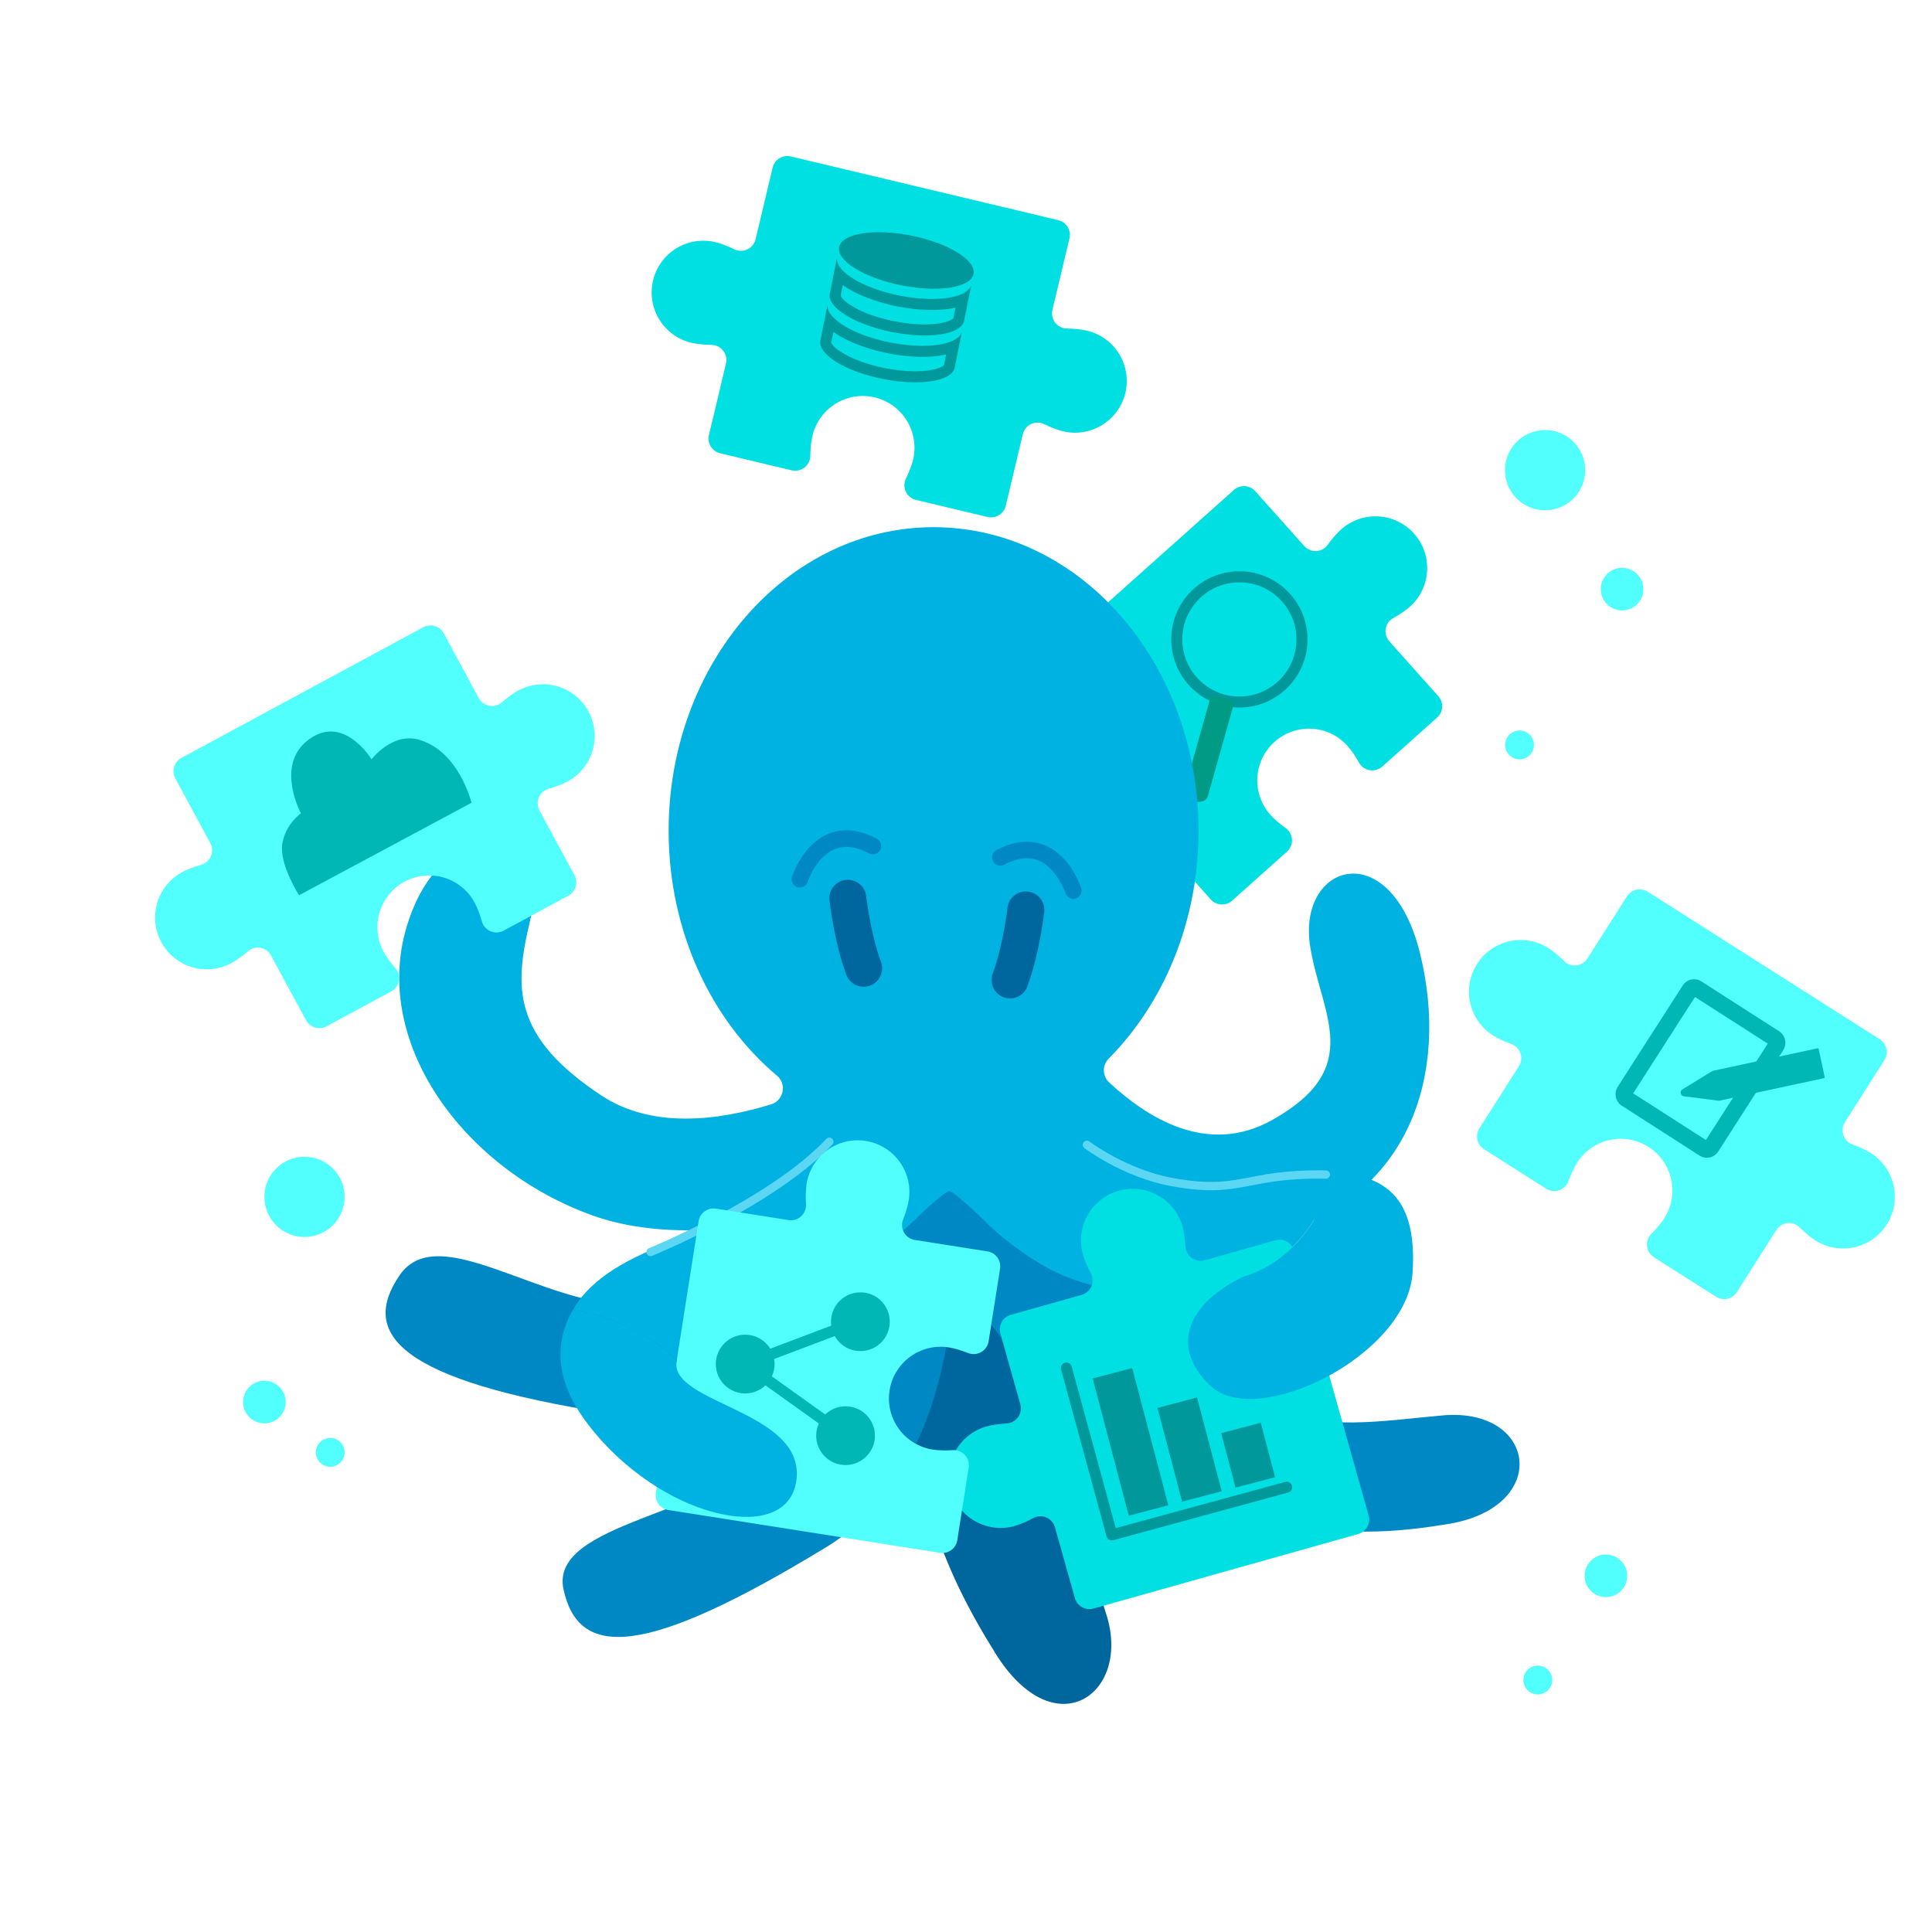 <?xml version="1.0" encoding="UTF-8"?>
<svg id="Illustration" xmlns="http://www.w3.org/2000/svg" viewBox="0 0 700 700">
  <defs>
    <style>
      .cls-1 {
        fill: #0088c4;
      }

      .cls-2 {
        stroke: #0088c4;
      }

      .cls-2, .cls-3, .cls-4, .cls-5, .cls-6, .cls-7, .cls-8, .cls-9 {
        fill: none;
      }

      .cls-2, .cls-4, .cls-6, .cls-9 {
        stroke-linecap: round;
      }

      .cls-2, .cls-5, .cls-6, .cls-9 {
        stroke-miterlimit: 10;
      }

      .cls-2, .cls-8 {
        stroke-width: 6px;
      }

      .cls-10 {
        fill: #00b2e2;
      }

      .cls-11 {
        fill: #00679e;
      }

      .cls-12 {
        fill: #00989b;
      }

      .cls-3, .cls-4, .cls-7 {
        stroke-width: 4px;
      }

      .cls-3, .cls-4, .cls-7, .cls-8 {
        stroke-linejoin: round;
      }

      .cls-3, .cls-8 {
        stroke: #00b7b5;
      }

      .cls-4, .cls-7 {
        stroke: #00989b;
      }

      .cls-13 {
        fill: #e2e2e2;
      }

      .cls-14 {
        fill: #00b7b5;
      }

      .cls-5 {
        stroke: #52a360;
      }

      .cls-6 {
        stroke: #00679e;
        stroke-width: 13.396px;
      }

      .cls-15 {
        fill: #009b85;
      }

      .cls-16 {
        fill: #00dfe2;
      }

      .cls-17 {
        fill: #51fffd;
      }

      .cls-9 {
        stroke: #5bd7f4;
        stroke-width: 3px;
      }

      .cls-18 {
        fill: #49c174;
      }
    </style>
  </defs>
  <path class="cls-11" d="M363.262,354.103s7.035,27.374,3.89,52.674c-3.145,25.301-5.777,43.973,1.926,90.952,6.478,39.508,23.572,59.695,32.014,88.024,8.443,28.329-19.117,47.546-40.469,13.228-19.532-31.394-30.322-59.079-35.261-119.914-5.089-62.693,18.552-88.227,5.161-129.255"/>
  <path class="cls-1" d="M341.816,398.542s24.366,121.253-42.3,161.92-89.889,40.333-95.336,15.444c-5.346-24.424,54.67-26.778,77.67-51.778s12.189-54.253,20.189-118.587"/>
  <path class="cls-1" d="M338.261,422.907s-38.57,101.524-116.987,89.299c-77.159-12.029-90.881-29.02-76.542-50.08,14.071-20.667,51.425,11.272,85.393,10.804,33.967-.469,34.542-29.12,76.054-78.915"/>
  <path class="cls-16" d="M485.875,191.844c-1.523,1.36-3.182,3.281-4.812,5.548-2.041,2.839-6.192,3.052-8.521.445l-17.751-19.876c-2.015-2.256-5.478-2.452-7.734-.437l-74.286,66.344c-2.256,2.015-2.452,5.478-.437,7.734l66.344,74.286c2.015,2.256,5.478,2.452,7.734.437l19.876-17.751c2.608-2.329,2.394-6.48-.445-8.521-2.266-1.63-4.188-3.289-5.548-4.812-6.894-7.719-6.225-19.565,1.494-26.459s19.565-6.225,26.459,1.494c1.36,1.523,2.793,3.619,4.157,6.054,1.709,3.05,5.809,3.73,8.417,1.401l19.876-17.751c2.256-2.015,2.452-5.478.437-7.734l-17.751-19.876c-2.329-2.608-1.649-6.709,1.401-8.417,2.435-1.364,4.531-2.796,6.054-4.157,7.719-6.894,8.388-18.74,1.494-26.459-6.894-7.719-18.74-8.388-26.459-1.494Z"/>
  <g>
    <circle class="cls-7" cx="449.053" cy="231.673" r="22.681"/>
    <path class="cls-15" d="M447.293,254.123l-9.694,34.459c-.452,1.608-2.709,2.379-5.041,1.723h0c-2.332-.656-3.855-2.491-3.403-4.099l9.694-34.459"/>
  </g>
  <path class="cls-1" d="M324.633,408.312s27.237,110.645,127.926,140.323c32.302,9.521,56.193,6.076,71.867,3.582,37.613-5.985,32.446-42.318-1.561-39.403-20.161,1.728-46.494,6.401-62.612-3.841-28.672-18.219-68.552-44.904-92.881-104.995"/>
  <path class="cls-10" d="M320.705,390.007s-16.808,24.019-40.363,43.575c-15.826,13.139-58.837,16.813-72.654,40.825,13.862,2.83,27.368,8.315,37.444,18.399,2.388-17.939,39.535-15.193,72.907-39.573,26.389-19.278,29.333-35.282,29.333-35.282l-26.667-27.944Z"/>
  <path class="cls-10" d="M482.943,424.467c-13.029-1.2-49.187,9.408-62.904,5.766-54.914-14.581-42.835-50.5-42.835-52.5l-36.332,33.278s-1.5,23.889,35.5,46.556c33.271,20.383,73.453,5.103,77.05,3.697.207-.086.407-.176.616-.261,0,0-.213.103-.616.261-.913.38-1.805.774-2.676,1.182,16.397-4.618,29.043-21.268,32.196-37.979Z"/>
  <path class="cls-13" d="M453.422,461.263c.403-.158.616-.261.616-.261-.209.085-.409.175-.616.261Z"/>
  <path class="cls-10" d="M514.522,345.504c-10.657-43.461-44.733-32.773-39.797-2.418,4.014,24.681,19.998,43.817-13.83,62.739-23.554,13.175-45.526-1.082-59.039-13.653-2.472-2.3-2.555-6.185-.178-8.583,19.977-20.158,32.582-49.681,32.582-82.579,0-60.751-42.981-110-96-110s-96,49.249-96,110c0,36.425,15.452,68.714,39.255,88.732,3.663,3.08,2.417,8.997-2.158,10.4-19.204,5.889-43.13,8.922-61.511-3.251-32.316-21.402-31.609-39.125-25.759-63.436,7.195-29.901-30.394-41.747-44.275.794-13.881,42.541,19.597,89.18,66.934,106.16,30.865,11.072,71.464,2.715,95.98-4.442,13.083-3.819,21.585-12.514,21.585-12.514l-7.162-13.47c4.288.671,8.664,1.026,13.112,1.026,12.561,0,24.558-2.768,35.554-7.795l-8.581,15.293s48.663,41.842,97.138,28.454c48.475-13.388,62.807-57.997,52.15-101.458Z"/>
  <path class="cls-18" d="M377.578,78.07h0"/>
  <path class="cls-17" d="M589.458,324.779l-14.3,22.487c-1.876,2.95-6.007,3.411-8.481.941-1.975-1.973-3.923-3.6-5.647-4.696-8.733-5.553-20.314-2.976-25.868,5.757-5.553,8.733-2.976,20.314,5.757,25.868,1.723,1.096,4.023,2.17,6.647,3.122,3.287,1.192,4.621,5.129,2.745,8.079l-14.3,22.487c-1.623,2.553-.87,5.938,1.683,7.561l22.487,14.3c2.95,1.876,6.887.542,8.079-2.745.952-2.624,2.026-4.924,3.122-6.647,5.553-8.733,17.135-11.311,25.868-5.757,8.733,5.553,11.311,17.135,5.758,25.868-1.096,1.723-2.723,3.671-4.696,5.647-2.471,2.474-2.01,6.605.941,8.481l22.487,14.299c2.553,1.623,5.938.87,7.561-1.683l14.3-22.487c1.876-2.95,6.007-3.411,8.481-.941,1.975,1.973,3.923,3.6,5.646,4.696,8.733,5.553,20.314,2.976,25.868-5.757,5.553-8.733,2.976-20.314-5.758-25.868-1.723-1.096-4.023-2.17-6.647-3.122-3.287-1.192-4.621-5.129-2.745-8.079l14.3-22.487c1.623-2.553.87-5.938-1.683-7.561l-84.046-53.444c-2.553-1.623-5.938-.87-7.561,1.683Z"/>
  <path class="cls-17" d="M187.812,250.176c-1.797.971-3.855,2.456-5.965,4.283-2.643,2.289-6.731,1.536-8.393-1.54l-12.669-23.445c-1.438-2.661-4.761-3.653-7.423-2.215l-87.624,47.35c-2.661,1.438-3.653,4.761-2.215,7.423l12.669,23.445c1.662,3.076.052,6.908-3.311,7.864-2.685.763-5.055,1.672-6.852,2.643-9.105,4.92-12.497,16.289-7.577,25.394,4.92,9.105,16.289,12.497,25.394,7.577,1.797-.971,3.855-2.456,5.965-4.283,2.643-2.289,6.731-1.536,8.393,1.54l12.669,23.445c1.438,2.661,4.761,3.653,7.423,2.215l23.445-12.669c3.076-1.662,3.829-5.75,1.54-8.393-1.828-2.11-3.313-4.169-4.283-5.965-4.92-9.105-1.527-20.474,7.577-25.394,9.105-4.92,20.474-1.528,25.394,7.577.971,1.797,1.879,4.167,2.643,6.852.956,3.363,4.788,4.973,7.864,3.311l23.445-12.669c2.661-1.438,3.653-4.761,2.215-7.423l-12.669-23.445c-1.662-3.076-.052-6.908,3.311-7.864,2.685-.763,5.055-1.672,6.852-2.643,9.105-4.92,12.497-16.289,7.577-25.394s-16.289-12.497-25.394-7.577Z"/>
  <path class="cls-16" d="M393.845,119.81c-1.986-.473-4.511-.738-7.302-.781-3.496-.054-6.043-3.339-5.232-6.741l6.175-25.923c.701-2.943-1.116-5.897-4.059-6.597l-96.888-23.08c-2.943-.701-5.897,1.116-6.597,4.059l-6.175,25.923c-.81,3.401-4.565,5.186-7.709,3.658-2.511-1.22-4.884-2.122-6.87-2.595-10.068-2.398-20.173,3.819-22.571,13.887-2.398,10.067,3.819,20.173,13.886,22.571,1.986.473,4.511.738,7.302.781,3.496.054,6.043,3.339,5.232,6.741l-6.175,25.923c-.701,2.943,1.116,5.897,4.059,6.597l25.923,6.175c3.401.81,6.687-1.736,6.741-5.232.043-2.791.308-5.316.781-7.302,2.398-10.068,12.504-16.285,22.571-13.886,10.068,2.398,16.285,12.504,13.886,22.571-.473,1.986-1.375,4.359-2.595,6.87-1.528,3.145.257,6.899,3.658,7.709l25.923,6.175c2.943.701,5.897-1.116,6.597-4.059l6.175-25.923c.81-3.401,4.565-5.186,7.709-3.658,2.511,1.22,4.884,2.122,6.87,2.595,10.068,2.398,20.173-3.819,22.571-13.886,2.398-10.068-3.819-20.173-13.886-22.571Z"/>
  <path class="cls-6" d="M307.183,325.458s1.555,14.07,5.725,25.369"/>
  <path class="cls-6" d="M371.68,329.679s-1.555,14.07-5.725,25.369"/>
  <circle class="cls-17" cx="559.817" cy="170.344" r="14.537"/>
  <circle class="cls-17" cx="587.706" cy="213.455" r="7.722"/>
  <circle class="cls-17" cx="550.562" cy="269.899" r="5.222"/>
  <circle class="cls-17" cx="557.18" cy="608.708" r="5.222"/>
  <circle class="cls-17" cx="95.791" cy="507.985" r="7.722"/>
  <circle class="cls-17" cx="581.856" cy="570.95" r="7.722"/>
  <circle class="cls-17" cx="119.642" cy="526.221" r="5.222"/>
  <circle class="cls-17" cx="110.328" cy="433.649" r="14.537"/>
  <path class="cls-9" d="M393.811,414.789s13.591,10.28,30.561,13.444c25.445,4.744,26.556-3.234,56-2.667"/>
  <path class="cls-16" d="M436.462,456.608c-3.365.948-6.752-1.463-6.948-4.954-.157-2.787-.523-5.299-1.077-7.264-2.805-9.962-13.155-15.763-23.117-12.958-9.962,2.805-15.763,13.155-12.958,23.117.554,1.966,1.551,4.3,2.872,6.759,1.654,3.08.024,6.904-3.341,7.852l-25.651,7.224c-2.912.82-4.608,3.845-3.788,6.757l7.224,25.651c.948,3.365-1.463,6.752-4.954,6.948-2.787.157-5.299.523-7.265,1.077-9.962,2.805-15.763,13.155-12.958,23.117,2.805,9.962,13.155,15.763,23.117,12.958,1.966-.554,4.3-1.551,6.759-2.872,3.08-1.654,6.904-.024,7.852,3.341l7.224,25.651c.82,2.912,3.845,4.608,6.757,3.788l95.87-26.998c2.912-.82,4.608-3.845,3.788-6.757l-26.998-95.87c-.82-2.912-3.845-4.608-6.757-3.788l-25.651,7.224Z"/>
  <g>
    <rect class="cls-8" x="597.456" y="363.394" width="37.315" height="47.482" rx="1.858" ry="1.858" transform="translate(306.651 -271.425) rotate(32.688)"/>
    <path class="cls-14" d="M622.588,398.798l-12.481-1.588c-1.27-.162-1.629-1.831-.538-2.501l10.723-6.583c.131-.08.274-.138.424-.17l37.921-8.163c.126-.027.257.082.292.244l2.203,10.235c.035.162-.039.316-.166.343l-37.921,8.163c-.15.032-.304.039-.456.02Z"/>
  </g>
  <g>
    <path class="cls-5" d="M441.731,539.063h0"/>
    <rect class="cls-12" x="402.184" y="496.702" width="14.83" height="51.421" transform="translate(-119.414 121.374) rotate(-14.736)"/>
    <rect class="cls-12" x="423.598" y="507.639" width="14.83" height="35.129" transform="translate(-119.419 126.913) rotate(-14.736)"/>
    <rect class="cls-12" x="444.812" y="517.035" width="14.83" height="20.404" transform="translate(-119.239 132.376) rotate(-14.736)"/>
    <polyline class="cls-4" points="466.178 538.854 402.851 556.117 386.371 495.662"/>
  </g>
  <path class="cls-10" d="M482.943,424.467c-3.153,16.711-15.8,33.361-32.196,37.979-19.372,9.082-27.837,24.939-12.041,39.788,16.667,15.667,71.222-11.009,73.111-41.231,1.799-28.792-11.296-34.917-28.873-36.535Z"/>
  <path class="cls-9" d="M235.705,453.621s43.967-17.832,64.778-39.943"/>
  <path class="cls-2" d="M289.816,318.567s7.111-22.291,26.444-12.034"/>
  <path class="cls-2" d="M388.871,322.682s-7.111-22.291-26.444-12.034"/>
  <path class="cls-10" d="M330.98,442.397s10.947-10.775,13.003-10.775,14.973,12.856,14.861,12.751-15.361-34.418-15.361-34.418l-12.503,32.442Z"/>
  <ellipse class="cls-12" cx="328.384" cy="94.375" rx="9.184" ry="24.826" transform="translate(171.269 397.785) rotate(-78.658)"/>
  <path class="cls-12" d="M305.357,103.281c4.976,3.569,12.351,6.253,19.691,7.725,4.298.862,8.65,1.318,12.583,1.318,3.242,0,6.112-.292,8.565-.857l-.771,3.847c-.528.729-3.776,2.235-10.44,2.235-3.416,0-7.225-.402-11.016-1.162-12.882-2.584-19.023-7.62-19.382-9.264l.771-3.842M303.165,93.866l-2.518,12.555c-.998,4.973,9.091,11.191,22.535,13.887,4.194.841,8.219,1.24,11.802,1.24,7.903,0,13.658-1.941,14.345-5.363l2.518-12.555-.074-.015c-1.253,3.013-6.76,4.708-14.143,4.708-3.581,0-7.604-.399-11.796-1.24-12.834-2.574-22.604-8.357-22.595-13.204l-.074-.015h0Z"/>
  <path class="cls-12" d="M301.951,120.262c4.976,3.569,12.351,6.253,19.691,7.725,4.298.862,8.649,1.318,12.583,1.318,3.242,0,6.112-.292,8.565-.857l-.772,3.847c-.528.729-3.776,2.235-10.44,2.235-3.416,0-7.225-.402-11.016-1.162-12.882-2.584-19.023-7.619-19.382-9.264l.771-3.842M299.759,110.847l-2.518,12.555c-.998,4.973,9.092,11.191,22.535,13.887,4.194.841,8.219,1.24,11.803,1.24,7.903,0,13.658-1.941,14.344-5.363l2.518-12.555-.074-.015c-1.253,3.013-6.761,4.708-14.143,4.708-3.581,0-7.604-.399-11.796-1.24-12.834-2.574-22.604-8.357-22.595-13.203l-.074-.015h0Z"/>
  <path class="cls-14" d="M108.355,324.367l62.481-33.51s-4.566-18.952-19.301-22.906c-9.547-2.562-16.917,7.163-16.917,7.163,0,0-10.642-17.548-23.781-6.329-10.811,9.231-1.796,25.918-1.796,25.918,0,0-5.687,3.872-6.775,11.175s6.089,18.491,6.089,18.491Z"/>
  <path class="cls-17" d="M292.241,428.976c-.318,2.017-.386,4.555-.212,7.341.217,3.49-2.861,6.283-6.315,5.739l-26.324-4.146c-2.988-.471-5.792,1.57-6.263,4.558l-15.496,98.386c-.471,2.988,1.57,5.792,4.558,6.263l98.386,15.496c2.988.471,5.792-1.57,6.263-4.558l4.146-26.324c.544-3.454-2.25-6.532-5.739-6.315-2.786.173-5.324.106-7.341-.212-10.223-1.61-17.205-11.203-15.595-21.426,1.61-10.223,11.203-17.205,21.426-15.595,2.017.318,4.453,1.033,7.051,2.055,3.254,1.279,6.859-.791,7.402-4.245l4.146-26.324c.471-2.988-1.57-5.792-4.558-6.263l-26.324-4.146c-3.454-.544-5.524-4.149-4.245-7.402,1.021-2.598,1.737-5.033,2.055-7.051,1.61-10.223-5.372-19.816-15.595-21.426-10.223-1.61-19.816,5.372-21.426,15.595Z"/>
  <path class="cls-10" d="M212.927,515.9c25.765,33.881,70.576,44.073,75.333,22,5.556-25.778-42.211-28.746-43.199-43.074-.047-.687-.018-1.359.07-2.02-10.076-10.084-23.582-15.569-37.444-18.399-6.748,11.727-7.029,25.36,5.239,41.493Z"/>
  <g>
    <polyline class="cls-3" points="311.475 478.526 269.997 494.227 306.446 520.292"/>
    <circle class="cls-14" cx="311.733" cy="478.882" r="10.646"/>
    <circle class="cls-14" cx="306.359" cy="520.166" r="10.646"/>
    <circle class="cls-14" cx="269.997" cy="494.228" r="10.646"/>
  </g>
</svg>